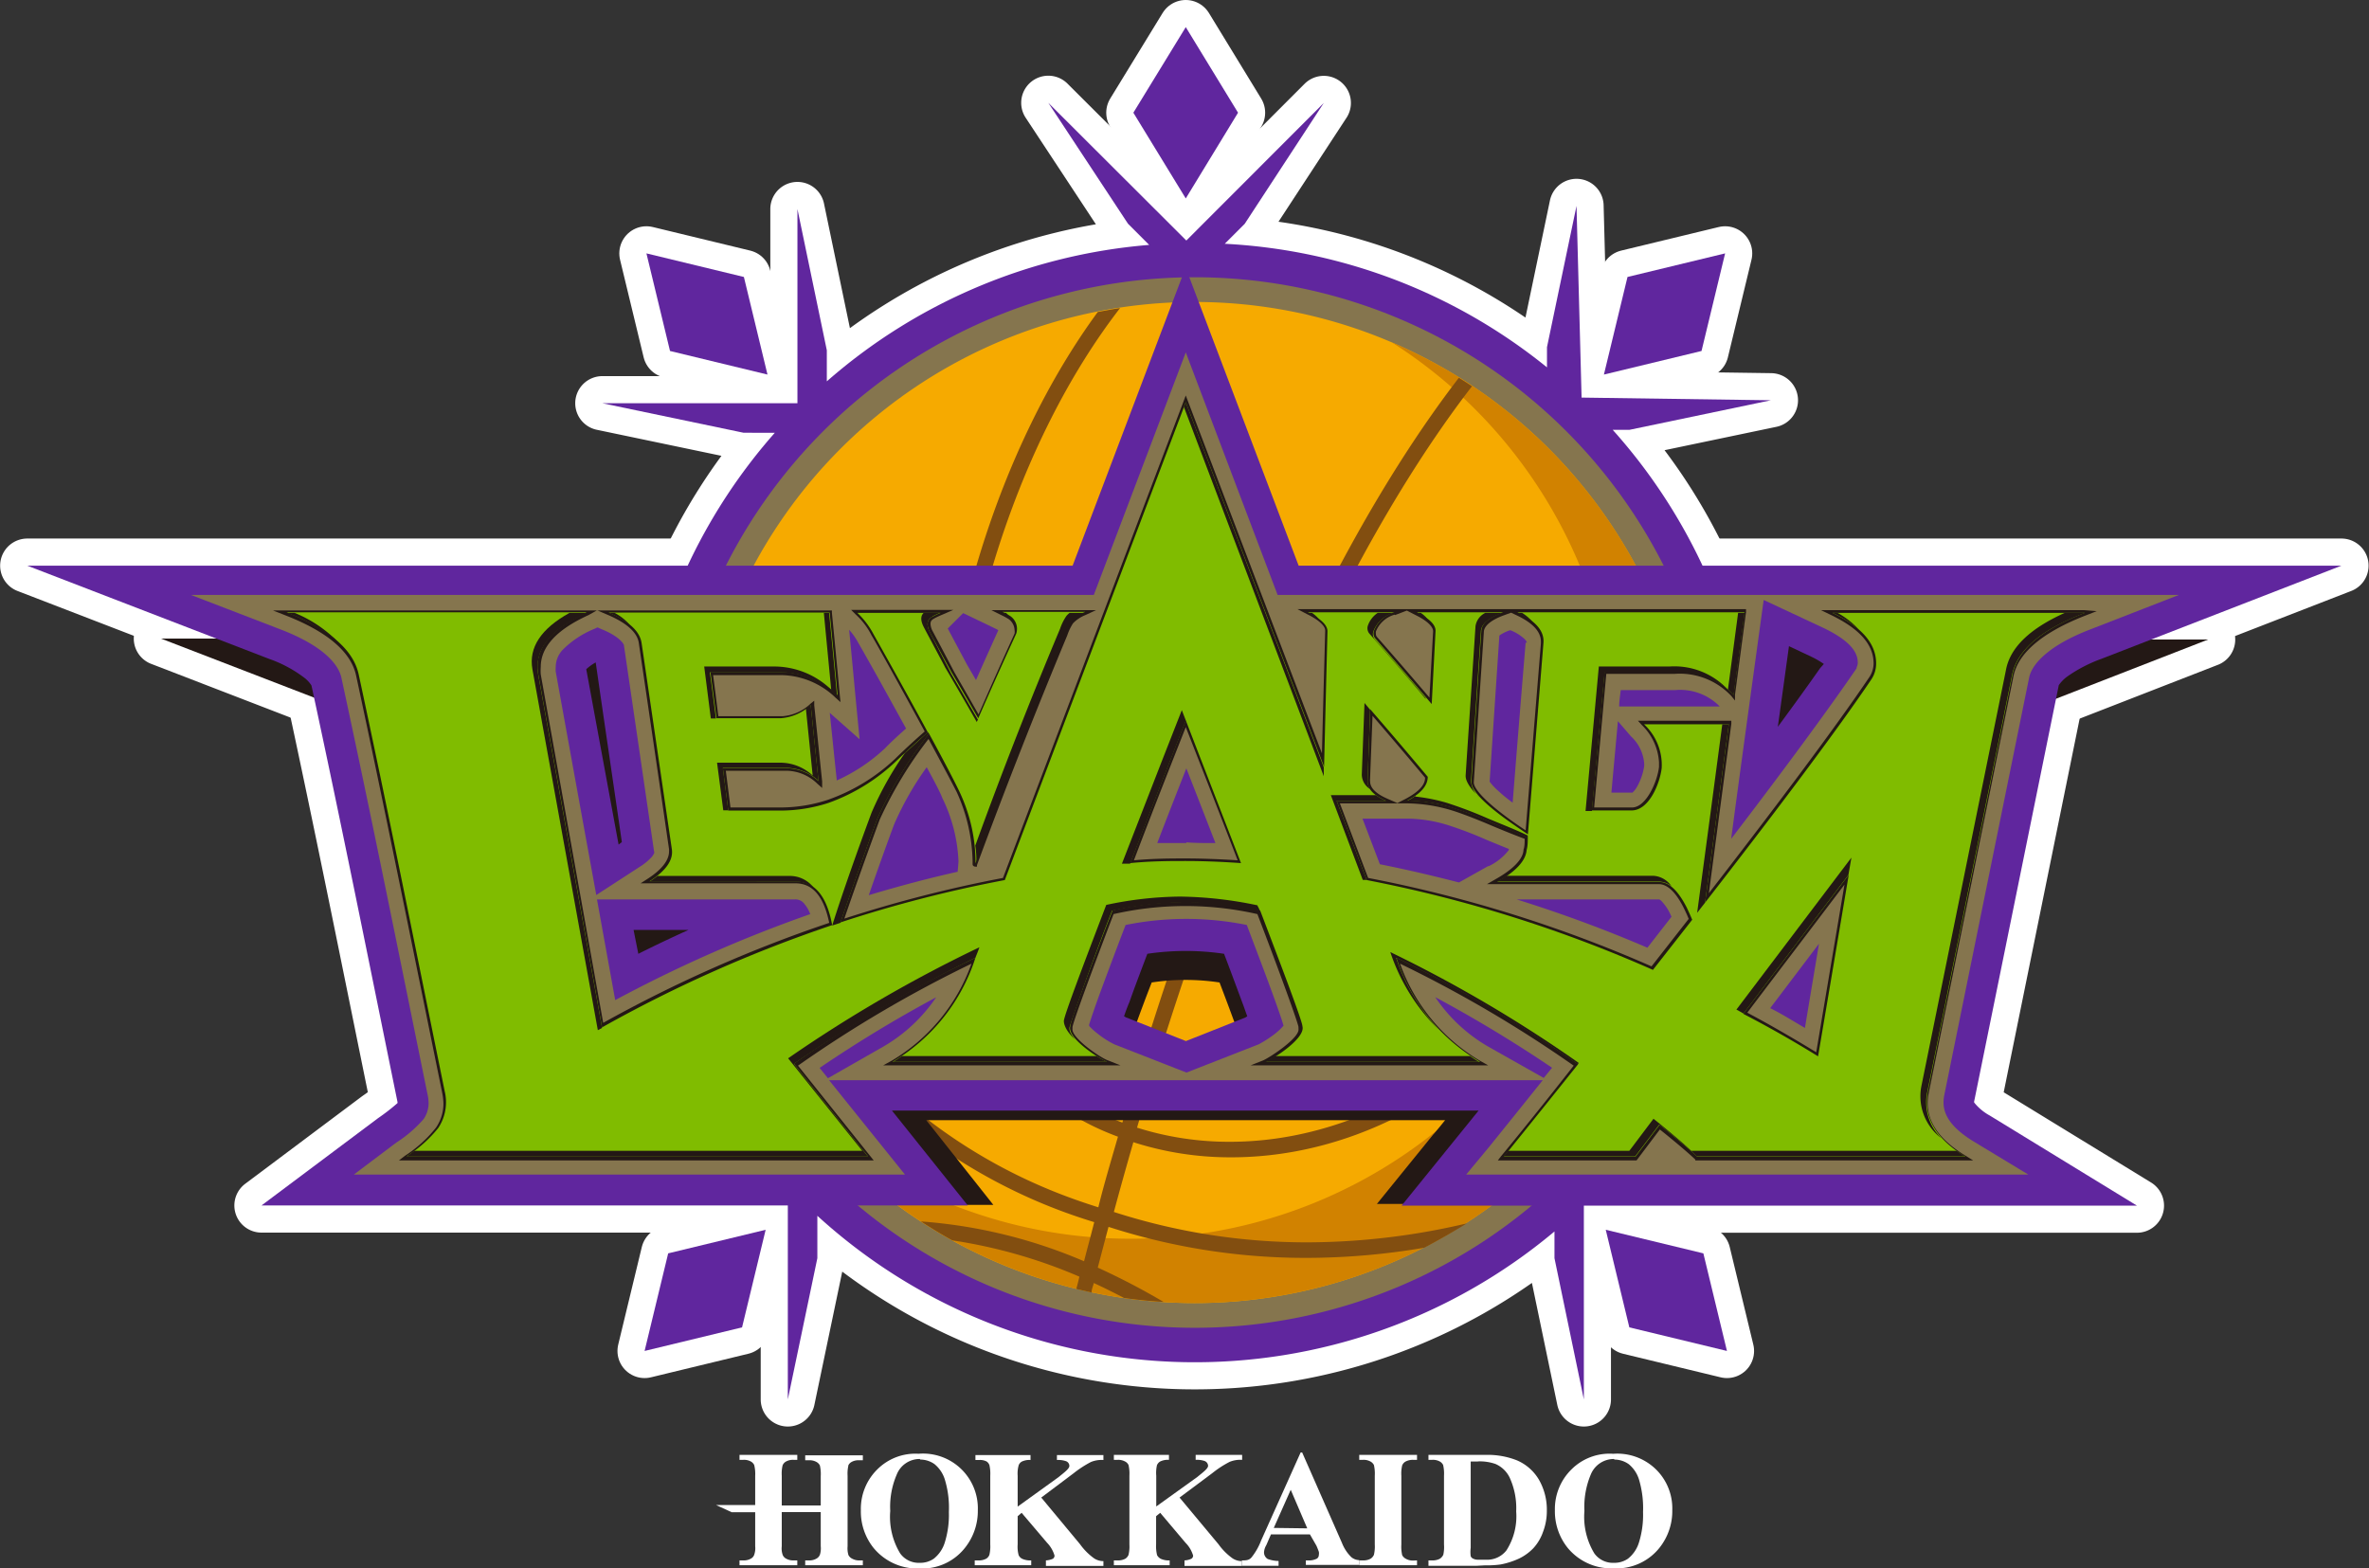<svg id="レイヤー_1" data-name="レイヤー 1" xmlns="http://www.w3.org/2000/svg" viewBox="0 0 167.7 111.04"><rect x="0" y="0" width="167.7" height="111.04" fill="#333333" stroke="none"/><defs><style>.cls-1{fill:#fff;}.cls-2{fill:none;stroke:#fff;stroke-linejoin:round;stroke-width:3.84px;}.cls-3{fill:#60269e;}.cls-4,.cls-9{fill:#85754e;}.cls-4,.cls-5,.cls-6{fill-rule:evenodd;}.cls-5{fill:#f6aa00;}.cls-6{fill:#d18200;}.cls-7{fill:#824e10;}.cls-8{fill:#231815;}.cls-10{fill:#80bc00;}</style></defs><title>logo_away</title><path class="cls-1" d="M125.35,85.48v-.14c0-.68,0-1.35,0-2l-.24-2.71a39.43,39.43,0,0,0-9.8-21.68h1.2l10-2.09-13.4-.19-.36-13.57-2.09,10v1.43a39.43,39.43,0,0,0-22.81-8.75l1.41-1.41,5.6-8.56-9.73,9.74L75.36,35.8,81,44.36l1.5,1.5a39.46,39.46,0,0,0-22.82,9.66v-2.2l-2.08-10V57.07H43.79l10,2.09H56a39.51,39.51,0,0,0-9.73,22.6l-.14,2.8c0,.09,0,.18,0,.27l.06,2.89a39.46,39.46,0,0,0,8.65,22.42l2.67,3h0l-.59.14V127.6l2.09-10v-3a39.62,39.62,0,0,0,52.18,1.11v1.89l2.08,10V113.83c.62-.6,1.22-1.2,1.79-1.83l1.74-2.07a39.39,39.39,0,0,0,8.44-21.62Z" transform="translate(-1.15 -28.52)"/><path class="cls-2" d="M125.35,85.48v-.14c0-.68,0-1.35,0-2l-.24-2.71a39.43,39.43,0,0,0-9.8-21.68h1.2l10-2.09-13.4-.19-.36-13.57-2.09,10v1.43a39.43,39.43,0,0,0-22.81-8.75l1.41-1.41,5.6-8.56-9.73,9.74L75.36,35.8,81,44.36l1.5,1.5a39.46,39.46,0,0,0-22.82,9.66v-2.2l-2.08-10V57.07H43.79l10,2.09H56a39.51,39.51,0,0,0-9.73,22.6l-.14,2.8c0,.09,0,.18,0,.27l.06,2.89a39.46,39.46,0,0,0,8.65,22.42l2.67,3h0l-.59.14V127.6l2.09-10v-3a39.62,39.62,0,0,0,52.18,1.11v1.89l2.08,10V113.83c.62-.6,1.22-1.2,1.79-1.83l1.74-2.07a39.39,39.39,0,0,0,8.44-21.62Z" transform="translate(-1.15 -28.52)"/><polygon class="cls-1" points="122.12 17.94 115.21 19.61 113.54 26.52 120.45 24.85 122.12 17.94"/><polygon class="cls-2" points="122.12 17.94 115.21 19.61 113.54 26.52 120.45 24.85 122.12 17.94"/><polygon class="cls-1" points="54.33 26.52 52.66 19.61 45.76 17.94 47.43 24.85 54.33 26.52"/><polygon class="cls-2" points="54.33 26.52 52.66 19.61 45.76 17.94 47.43 24.85 54.33 26.52"/><polygon class="cls-1" points="113.67 87.07 115.34 93.98 122.25 95.65 120.58 88.74 113.67 87.07"/><polygon class="cls-2" points="113.67 87.07 115.34 93.98 122.25 95.65 120.58 88.74 113.67 87.07"/><polygon class="cls-1" points="87.64 7.98 83.94 1.92 80.23 7.98 83.94 14.05 87.64 7.98"/><polygon class="cls-2" points="87.64 7.98 83.94 1.92 80.23 7.98 83.94 14.05 87.64 7.98"/><polygon class="cls-1" points="45.63 95.65 52.53 93.98 54.2 87.07 47.3 88.74 45.63 95.65"/><polygon class="cls-2" points="45.63 95.65 52.53 93.98 54.2 87.07 47.3 88.74 45.63 95.65"/><path class="cls-1" d="M134.48,107.47s0-.07,0-.08v0q2.67-13,5.33-26.1v0a1.87,1.87,0,0,1,.53-.54,8.79,8.79,0,0,1,2.12-1.11l15-5.84H92.15L85.08,55.06,78,73.73H12.54l15.14,5.84a7.86,7.86,0,0,1,2.26,1.22,1.84,1.84,0,0,1,.36.38l0,.07v0C32.21,90,34,98.63,35.72,107.35a.2.2,0,0,1,0,.07h0a14.64,14.64,0,0,1-1.22.95l-7.3,5.46H71.47l-4.75-6h36.73c-.53.66-.82,1-.83,1l-4,4.93h46l-9.25-5.61a3.23,3.23,0,0,1-.94-.76M88.94,102l-.13.08-3.72,1.48-3.75-1.48-.12-.08.33-.92c.32-.87.7-1.91,1.13-3a16.09,16.09,0,0,1,4.8,0c.47,1.23.89,2.36,1.22,3.27.09.24.17.47.24.68Zm33.2-18.15c.25-1.82.5-3.64.7-5l1.42.68a5.92,5.92,0,0,1,.77.43l-.21.29c-.76,1.09-1.65,2.34-2.65,3.69Z" transform="translate(-1.15 -28.52)"/><path class="cls-2" d="M134.48,107.47s0-.07,0-.08v0q2.67-13,5.33-26.1v0a1.87,1.87,0,0,1,.53-.54,8.79,8.79,0,0,1,2.12-1.11l15-5.84H92.15L85.08,55.06,78,73.73H12.54l15.14,5.84a7.86,7.86,0,0,1,2.26,1.22,1.84,1.84,0,0,1,.36.38l0,.07v0C32.21,90,34,98.63,35.72,107.35a.2.2,0,0,1,0,.07h0a14.64,14.64,0,0,1-1.22.95l-7.3,5.46H71.47l-4.75-6h36.73c-.53.66-.82,1-.83,1l-4,4.93h46l-9.25-5.61A3.23,3.23,0,0,1,134.48,107.47ZM88.94,102l-.13.08-3.72,1.48-3.75-1.48-.12-.08.33-.92c.32-.87.7-1.91,1.13-3a16.09,16.09,0,0,1,4.8,0c.47,1.23.89,2.36,1.22,3.27.09.24.17.47.24.68Zm33.2-18.15c.25-1.82.5-3.64.7-5l1.42.68a5.92,5.92,0,0,1,.77.43l-.21.29c-.76,1.09-1.65,2.34-2.65,3.69Z" transform="translate(-1.15 -28.52)"/><path class="cls-1" d="M140.94,106.63s-.05-.07-.05-.08v0l6-29.52v0a2.59,2.59,0,0,1,.6-.61,10.25,10.25,0,0,1,2.41-1.25l17-6.6H93.08l-8-21.11-8,21.11h-74l17.12,6.6a9,9,0,0,1,2.55,1.38,2.18,2.18,0,0,1,.4.43.59.59,0,0,1,.05.08v0c2.12,9.81,4.08,19.63,6.09,29.49v.07h0a14.39,14.39,0,0,1-1.38,1.07l-8.25,6.18h50l-5.37-6.72h41.53l-5.45,6.73h52.05L142,107.5a3.66,3.66,0,0,1-1.06-.87m-96-18.31L42.65,75.9a3.54,3.54,0,0,1,.67-.48c.61,4.25,1.24,8.49,1.85,12.72Zm1.4,7.75L46,94.36h3.89c-1.19.54-2.38,1.1-3.59,1.71m43.15,4.4-.14.09-4.21,1.67-4.25-1.68-.13-.08c.11-.32.24-.68.38-1,.35-1,.79-2.15,1.27-3.42a18.65,18.65,0,0,1,2.72-.2,18.42,18.42,0,0,1,2.71.2c.53,1.39,1,2.67,1.38,3.69.1.28.19.54.28.78h0M130,75.82c-.86,1.23-1.88,2.64-3,4.16l0,0c.29-2.06.57-4.12.79-5.71l1.61.76a6.19,6.19,0,0,1,.86.5Z" transform="translate(-1.15 -28.52)"/><path class="cls-2" d="M140.94,106.63s-.05-.07-.05-.08v0l6-29.52v0a2.59,2.59,0,0,1,.6-.61,10.25,10.25,0,0,1,2.41-1.25l17-6.6H93.08l-8-21.11-8,21.11h-74l17.12,6.6a9,9,0,0,1,2.55,1.38,2.18,2.18,0,0,1,.4.43.59.59,0,0,1,.05.08v0c2.12,9.81,4.08,19.63,6.09,29.49v.07h0a14.39,14.39,0,0,1-1.38,1.07l-8.25,6.18h50l-5.37-6.72h41.53l-5.45,6.73h52.05L142,107.5A3.66,3.66,0,0,1,140.94,106.63Zm-96-18.31L42.65,75.9a3.54,3.54,0,0,1,.67-.48c.61,4.25,1.24,8.49,1.85,12.72Zm1.4,7.75L46,94.36h3.89C48.7,94.9,47.51,95.46,46.3,96.07Zm43.15,4.4-.14.09-4.21,1.67-4.25-1.68-.13-.08c.11-.32.24-.68.38-1,.35-1,.79-2.15,1.27-3.42a18.65,18.65,0,0,1,2.72-.2,18.42,18.42,0,0,1,2.71.2c.53,1.39,1,2.67,1.38,3.69.1.28.19.54.28.78ZM130,75.82c-.86,1.23-1.88,2.64-3,4.16l0,0c.29-2.06.57-4.12.79-5.71l1.61.76a6.19,6.19,0,0,1,.86.5Z" transform="translate(-1.15 -28.52)"/><path class="cls-3" d="M125.35,85.48v-.14c0-.68,0-1.35,0-2l-.24-2.71a39.43,39.43,0,0,0-9.8-21.68h1.2l10-2.09-13.4-.19-.36-13.57-2.09,10v1.43a39.43,39.43,0,0,0-22.81-8.75l1.41-1.41,5.6-8.56-9.73,9.74L75.36,35.8,81,44.36l1.5,1.5a39.46,39.46,0,0,0-22.82,9.66v-2.2l-2.08-10V57.07H43.79l10,2.09H56a39.51,39.51,0,0,0-9.73,22.6l-.14,2.8c0,.09,0,.18,0,.27l.06,2.89a39.46,39.46,0,0,0,8.65,22.42l2.67,3h0l-.59.14V127.6l2.09-10v-3a39.62,39.62,0,0,0,52.18,1.11v1.89l2.08,10V113.83c.62-.6,1.22-1.2,1.79-1.83l1.74-2.07a39.39,39.39,0,0,0,8.44-21.62Z" transform="translate(-1.15 -28.52)"/><polygon class="cls-3" points="122.12 17.94 115.21 19.61 113.54 26.52 120.45 24.85 122.12 17.94"/><polygon class="cls-3" points="54.33 26.52 52.66 19.61 45.76 17.94 47.43 24.85 54.33 26.52"/><polygon class="cls-3" points="113.67 87.07 115.34 93.98 122.25 95.65 120.58 88.74 113.67 87.07"/><polygon class="cls-3" points="87.64 7.98 83.94 1.92 80.23 7.98 83.94 14.05 87.64 7.98"/><polygon class="cls-3" points="45.63 95.65 52.53 93.98 54.2 87.07 47.3 88.74 45.63 95.65"/><path class="cls-4" d="M122.92,85.34A37.19,37.19,0,1,1,85.73,48.15a37.2,37.2,0,0,1,37.19,37.19" transform="translate(-1.15 -28.52)"/><path class="cls-5" d="M121.16,85.34A35.44,35.44,0,1,1,85.72,49.9a35.43,35.43,0,0,1,35.44,35.44" transform="translate(-1.15 -28.52)"/><path class="cls-6" d="M99.66,52.75a34.42,34.42,0,1,1-42.17,54,35.44,35.44,0,1,0,42.17-54" transform="translate(-1.15 -28.52)"/><path class="cls-7" d="M79.67,115.4a45.29,45.29,0,0,0,14,2.18,49.89,49.89,0,0,0,8.31-.72c1-.53,2-1.1,3-1.72a49.5,49.5,0,0,1-11.28,1.34A44.41,44.41,0,0,1,80,114.33q.63-2.34,1.38-4.94a22.4,22.4,0,0,0,6.93,1.07h0c5.71,0,12-2,17.86-6.91,6.33-5.25,11.47-13.22,15-19.82,0-.71-.08-1.4-.15-2.09-.3.59-.62,1.19-1,1.81-3.49,6.48-8.53,14.23-14.61,19.25-5.68,4.7-11.71,6.65-17.15,6.66a21.6,21.6,0,0,1-6.62-1c4.7-16,12.62-38.1,23.71-52.49q-.46-.31-.93-.6C93.22,69.84,85.3,91.91,80.6,108a17.55,17.55,0,0,1-7.19-5C70.25,99.1,68.74,93,68.74,86c0-11.87,4.34-26.15,11.7-35.67-.53.08-1,.17-1.58.28C71.74,60.32,67.65,74.23,67.64,86c0,7.15,1.51,13.51,4.92,17.64A18.59,18.59,0,0,0,80.29,109c-.5,1.74-1,3.4-1.39,5-4.83-1.54-22.7-7.56-28.22-34-.16,1.13-.28,2.28-.34,3.44,6.36,24.3,23.66,30.19,28.27,31.61-.25,1-.5,1.89-.72,2.77A35.8,35.8,0,0,0,66.34,115c.72.47,1.46.92,2.22,1.34a36.26,36.26,0,0,1,9,2.57c-.07.3-.14.59-.22.87l1.08.25c0-.22.11-.45.16-.67.74.34,1.45.7,2.15,1.06.92.13,1.84.22,2.79.28a49.58,49.58,0,0,0-4.66-2.43c.24-.91.49-1.87.76-2.88" transform="translate(-1.15 -28.52)"/><path class="cls-1" d="M66.16,131.45a3.88,3.88,0,0,1,4.21,4,4.18,4.18,0,0,1-.88,2.62,3.85,3.85,0,0,1-3.26,1.5A4,4,0,0,1,63,138.13a4.12,4.12,0,0,1-.91-2.68,3.92,3.92,0,0,1,1.18-2.91,3.81,3.81,0,0,1,2.92-1.09m.07.37a1.74,1.74,0,0,0-1.63,1.1,5.75,5.75,0,0,0-.46,2.58,5,5,0,0,0,.7,3,1.61,1.61,0,0,0,1.38.67,1.68,1.68,0,0,0,1-.29,2.34,2.34,0,0,0,.79-1.18,6.55,6.55,0,0,0,.28-2.12,6.85,6.85,0,0,0-.29-2.32,2.28,2.28,0,0,0-.73-1.08,1.75,1.75,0,0,0-1-.32" transform="translate(-1.15 -28.52)"/><path class="cls-1" d="M74.86,134.55l2.75,3.31a4.31,4.31,0,0,0,1,1,1.2,1.2,0,0,0,.65.19v.34H75.19V139a1.42,1.42,0,0,0,.5-.12.28.28,0,0,0,.11-.22,2.18,2.18,0,0,0-.53-.91l-1.8-2.12-.28.24v2a2.28,2.28,0,0,0,.07.76.54.54,0,0,0,.26.26,1.39,1.39,0,0,0,.63.11v.34h-4V139h.26a1.09,1.09,0,0,0,.55-.12.54.54,0,0,0,.23-.28,2.58,2.58,0,0,0,.06-.73V133a2.71,2.71,0,0,0-.06-.75A.54.54,0,0,0,71,132a1,1,0,0,0-.52-.11H70.2v-.35h3.9v.35a1.25,1.25,0,0,0-.61.11.48.48,0,0,0-.23.27,2.17,2.17,0,0,0-.07.74v2.18l2.9-2.09c.4-.33.76-.59.76-.79a.36.36,0,0,0-.25-.34,1.71,1.71,0,0,0-.63-.08v-.35h3.29v.35a2,2,0,0,0-.88.14,7.66,7.66,0,0,0-1.23.8Z" transform="translate(-1.15 -28.52)"/><path class="cls-1" d="M84.65,134.55l2.76,3.31a4.31,4.31,0,0,0,1,1,1.2,1.2,0,0,0,.65.19v.34H85V139a1.29,1.29,0,0,0,.49-.12.26.26,0,0,0,.12-.22,2.13,2.13,0,0,0-.54-.91l-1.79-2.12-.29.24v2a2.6,2.6,0,0,0,.07.76.62.62,0,0,0,.27.26,1.37,1.37,0,0,0,.62.11v.34H80V139h.26a1.09,1.09,0,0,0,.55-.12.59.59,0,0,0,.23-.28,2.58,2.58,0,0,0,.06-.73V133a2.71,2.71,0,0,0-.06-.75.54.54,0,0,0-.26-.26,1,1,0,0,0-.52-.11H80v-.35h3.9v.35a1.25,1.25,0,0,0-.61.11.54.54,0,0,0-.24.27A2.48,2.48,0,0,0,83,133v2.18l2.91-2.09c.4-.33.76-.59.76-.79a.38.38,0,0,0-.25-.34,1.71,1.71,0,0,0-.63-.08v-.35h3.29v.35a2,2,0,0,0-.88.14,7.23,7.23,0,0,0-1.23.8Z" transform="translate(-1.15 -28.52)"/><path class="cls-1" d="M93.88,137.16H91.12l-.33.76a1.14,1.14,0,0,0-.16.49.55.55,0,0,0,.26.49,2.35,2.35,0,0,0,.77.14v.34h-2.6V139c.28,0,.51,0,.69-.22a4.43,4.43,0,0,0,.67-1.18l2.8-6.24h.11l2.82,6.41a2.88,2.88,0,0,0,.66,1,.92.92,0,0,0,.56.21v.34H93.59V139h.15a1.23,1.23,0,0,0,.64-.13.32.32,0,0,0,.13-.26.57.57,0,0,0,0-.22s-.06-.18-.17-.43Zm-.19-.43L92.52,134l-1.2,2.7Z" transform="translate(-1.15 -28.52)"/><path class="cls-1" d="M101.46,139v.34H97.37V139h.26a1.05,1.05,0,0,0,.54-.12.61.61,0,0,0,.24-.28,2.58,2.58,0,0,0,.06-.73V133a2.71,2.71,0,0,0-.06-.75.59.59,0,0,0-.26-.26,1,1,0,0,0-.52-.11h-.26v-.35h4.09v.35h-.26a1.09,1.09,0,0,0-.55.12.54.54,0,0,0-.24.27,2.54,2.54,0,0,0-.06.73v4.88a2.71,2.71,0,0,0,.06.75.62.62,0,0,0,.27.26,1,1,0,0,0,.52.12Z" transform="translate(-1.15 -28.52)"/><path class="cls-1" d="M105.68,139.38h-3.41V139h.26a1.1,1.1,0,0,0,.53-.11.66.66,0,0,0,.26-.29,2.55,2.55,0,0,0,.05-.73V133a2.71,2.71,0,0,0-.06-.75.56.56,0,0,0-.25-.26,1,1,0,0,0-.53-.11h-.26v-.35h4a5.63,5.63,0,0,1,2.25.38,3.32,3.32,0,0,1,1.59,1.41,4.26,4.26,0,0,1,.54,2.15,4.13,4.13,0,0,1-.27,1.51,3.31,3.31,0,0,1-.68,1.15,3.53,3.53,0,0,1-1,.73,5.56,5.56,0,0,1-1.34.43,7.41,7.41,0,0,1-1.11.06Zm.15-7.38h-.57v6.11a2.25,2.25,0,0,0,0,.59.33.33,0,0,0,.16.17.77.77,0,0,0,.31.08h.59a1.73,1.73,0,0,0,1.47-.66,4.48,4.48,0,0,0,.69-2.76,5.17,5.17,0,0,0-.47-2.41,2,2,0,0,0-1-.95,3.42,3.42,0,0,0-1.26-.18" transform="translate(-1.15 -28.52)"/><path class="cls-1" d="M115.36,131.45a3.92,3.92,0,0,1,3,1.09,3.87,3.87,0,0,1,1.17,2.9,4.17,4.17,0,0,1-.87,2.62,3.87,3.87,0,0,1-3.26,1.5,4,4,0,0,1-3.26-1.43,4.13,4.13,0,0,1-.92-2.68,3.93,3.93,0,0,1,1.19-2.91,3.81,3.81,0,0,1,2.92-1.09m.07.37a1.76,1.76,0,0,0-1.64,1.1,5.91,5.91,0,0,0-.45,2.58,5,5,0,0,0,.7,3,1.61,1.61,0,0,0,1.38.67,1.68,1.68,0,0,0,1-.29,2.34,2.34,0,0,0,.79-1.18,6.55,6.55,0,0,0,.28-2.12,7.11,7.11,0,0,0-.29-2.32,2.28,2.28,0,0,0-.73-1.08,1.77,1.77,0,0,0-1-.32" transform="translate(-1.15 -28.52)"/><path class="cls-1" d="M61.19,132.3a.54.54,0,0,1,.24-.27,1,1,0,0,1,.55-.12h.25v-.35H58.15v.35h.25a1,1,0,0,1,.53.11.59.59,0,0,1,.26.26,2.71,2.71,0,0,1,.06.75v2.08H56.49V133a2.54,2.54,0,0,1,.06-.73.54.54,0,0,1,.24-.27,1,1,0,0,1,.55-.12h.25v-.35H53.5v.35h.26a1,1,0,0,1,.53.11.56.56,0,0,1,.25.26,2.57,2.57,0,0,1,.07.75v2.08H51.84l1.11.51h1.66V138a1.4,1.4,0,0,1-.07.6.48.48,0,0,1-.23.27,1,1,0,0,1-.55.13H53.5v.34h4.09V139h-.25a1,1,0,0,1-.53-.12.52.52,0,0,1-.25-.26,1.38,1.38,0,0,1-.07-.62v-2.42h2.76V138a1.49,1.49,0,0,1-.06.6.54.54,0,0,1-.24.27,1,1,0,0,1-.55.13h-.25v.34h4.08V139H62a1,1,0,0,1-.52-.12.57.57,0,0,1-.27-.26,1.66,1.66,0,0,1-.06-.62v-5a2.54,2.54,0,0,1,.06-.73" transform="translate(-1.15 -28.52)"/><path class="cls-8" d="M134.48,107.47s0-.07,0-.08v0q2.67-13,5.33-26.1v0a1.87,1.87,0,0,1,.53-.54,8.79,8.79,0,0,1,2.12-1.11l15-5.84H92.15L85.08,55.06,78,73.73H12.54l15.14,5.84a7.86,7.86,0,0,1,2.26,1.22,1.84,1.84,0,0,1,.36.38l0,.07v0C32.21,90,34,98.63,35.72,107.35a.2.2,0,0,1,0,.07h0a14.64,14.64,0,0,1-1.22.95l-7.3,5.46H71.47l-4.75-6h36.73c-.53.66-.82,1-.83,1l-4,4.93h46l-9.25-5.61a3.23,3.23,0,0,1-.94-.76M88.94,102l-.13.08-3.72,1.48-3.75-1.48-.12-.08.33-.92c.32-.87.7-1.91,1.13-3a16.09,16.09,0,0,1,4.8,0c.47,1.23.89,2.36,1.22,3.27.09.24.17.47.24.68Zm33.2-18.15c.25-1.82.5-3.64.7-5l1.42.68a5.92,5.92,0,0,1,.77.43l-.21.29c-.76,1.09-1.65,2.34-2.65,3.69Z" transform="translate(-1.15 -28.52)"/><path class="cls-3" d="M140.94,106.63s-.05-.07-.05-.08v0l6-29.52v0a2.59,2.59,0,0,1,.6-.61,10.25,10.25,0,0,1,2.41-1.25l17-6.6H93.08l-8-21.11-8,21.11h-74l17.12,6.6a9,9,0,0,1,2.55,1.38,2.18,2.18,0,0,1,.4.43.59.59,0,0,1,.05.08v0c2.12,9.81,4.08,19.63,6.09,29.49v.07h0a14.39,14.39,0,0,1-1.38,1.07l-8.25,6.18h50l-5.37-6.72h41.53l-5.45,6.73h52.05L142,107.5a3.66,3.66,0,0,1-1.06-.87m-96-18.31L42.65,75.9a3.54,3.54,0,0,1,.67-.48c.61,4.25,1.24,8.49,1.85,12.72Zm1.4,7.75L46,94.36h3.89c-1.19.54-2.38,1.1-3.59,1.71m43.15,4.4-.14.09-4.21,1.67-4.25-1.68-.13-.08c.11-.32.24-.68.38-1,.35-1,.79-2.15,1.27-3.42a18.65,18.65,0,0,1,2.72-.2,18.42,18.42,0,0,1,2.71.2c.53,1.39,1,2.67,1.38,3.69.1.28.19.54.28.78h0M130,75.82c-.86,1.23-1.88,2.64-3,4.16l0,0c.29-2.06.57-4.12.79-5.71l1.61.76a6.19,6.19,0,0,1,.86.5Z" transform="translate(-1.15 -28.52)"/><path class="cls-9" d="M91.59,70.64l-6.5-17.17L78.58,70.64H14.66L21,73.08c2.9,1.11,4.13,2.41,4.33,3.48,2.13,9.84,4.09,19.66,6.1,29.52a2.81,2.81,0,0,1,.06.56,2,2,0,0,1-.35,1.11,9,9,0,0,1-1.94,1.67l-3,2.26H65.21L59.84,105h50.52c-2.28,2.85-3.75,4.66-3.76,4.68l-1.66,2h39.79l-3.85-2.33c-1.64-1-2.15-1.91-2.15-2.79a2.8,2.8,0,0,1,.05-.48q3-14.76,6-29.53c.17-1,1.4-2.34,4.35-3.47l6.27-2.44ZM129.92,95.3c-.33,2-.67,4-1,6-.83-.48-1.64-1-2.46-1.4l3.46-4.57M116.6,80.65a2.92,2.92,0,0,1,.94,1.91,1.62,1.62,0,0,1,0,.21h0a4.28,4.28,0,0,1-.48,1.41,1.7,1.7,0,0,1-.35.46l-.07,0h-1.42c.15-1.69.31-3.37.46-5.06Zm6.29-2.11h-7.12c0-.38.07-.77.11-1.16h3.86a3.92,3.92,0,0,1,3.15,1.16m-3.41,14.88-1.71,2.2a95.8,95.8,0,0,0-9.26-3.42h10.1a.79.79,0,0,1,.15.11,3.46,3.46,0,0,1,.66,1l.06.12m-13-3.58L104.43,91q-2.94-.76-5.6-1.29L97.6,86.48h3.17a10,10,0,0,1,2.85.45,27.5,27.5,0,0,1,2.8,1.07l1.54.63,0,.07a3.93,3.93,0,0,1-1.41,1.14M109.15,74q-.47,5.67-.92,11.35a11.29,11.29,0,0,1-1.06-.87,3.83,3.83,0,0,1-.57-.62l0,0,.69-10.34.08-.06a3.06,3.06,0,0,1,.65-.31l.07,0a3.19,3.19,0,0,1,1,.63c.16.2.13.18.14.27v0M47.47,88.9a1.3,1.3,0,0,1-.18.29,3.92,3.92,0,0,1-.85.7l-3.08,2Q41.92,84,40.49,76.08a2,2,0,0,1,0-.34A1.78,1.78,0,0,1,41,74.51a6.79,6.79,0,0,1,2.21-1.46l.24-.11.29.13c1.31.53,1.61,1.1,1.58,1.16.72,4.9,1.43,9.76,2.14,14.63h0v0Zm11.07,4.33a96.76,96.76,0,0,0-13.84,6.1L43.41,92.2h14a.79.79,0,0,1,.7.34,2.29,2.29,0,0,1,.39.69m1.31-14.31L62,80.86l-.31-3.22c-.14-1.51-.28-3-.43-4.53a4.59,4.59,0,0,1,.64.91l.39.68c.24.43.6,1.06,1,1.78.59,1.06,1.3,2.35,2,3.62-.45.4-1,.89-1.49,1.4a12.45,12.45,0,0,1-3.42,2.28v-.06c-.17-1.6-.33-3.2-.5-4.8M68.9,90.25c-2,.45-4.08,1-6.25,1.65.58-1.67,1.17-3.33,1.79-5a21.69,21.69,0,0,1,2.31-4.06c.55,1,1,1.87,1.11,2.19A11.21,11.21,0,0,1,69,89.49c0,.13-.06.76-.06.76m.39-18.32L71.56,73l.18.09.08.05c-.53,1.18-1.06,2.35-1.58,3.53l-.64-1.1-1.36-2.55Zm15.8,16.28h-.18c-.57,0-1.2,0-1.88,0,.77-2,1.49-3.84,2.06-5.29.57,1.45,1.29,3.31,2.06,5.29-.76,0-1.45,0-2.06-.05m-6.88,13h0v-.1c.13-.42.44-1.34.85-2.45.47-1.27,1.07-2.88,1.73-4.6a21.62,21.62,0,0,1,8.58,0c.7,1.85,1.35,3.56,1.83,4.88.27.74.48,1.35.63,1.79.06.19.11.35.14.46a4.5,4.5,0,0,1-.76.69,8,8,0,0,1-1,.63l-5.11,2-5.11-2a6.54,6.54,0,0,1-1.21-.78,4.46,4.46,0,0,1-.57-.52M126,71l4.28,2c1.91.93,2.38,1.74,2.38,2.43v.06a.83.83,0,0,1-.08.28s0,.07,0,.06l-.1.15h0c-2.06,3-5.3,7.38-8.78,11.93C124,85.53,126,71,126,71M59.76,104.86l-.59-.73a92.78,92.78,0,0,1,8.25-5,11.42,11.42,0,0,1-3.72,3.48Zm46.72-2.25a11.38,11.38,0,0,1-3.73-3.49,94.18,94.18,0,0,1,8.27,5l-.59.72Z" transform="translate(-1.15 -28.52)"/><path class="cls-8" d="M148.69,71.72H130.06l.72.35c2.06,1,3,2.12,3,3.42a1.77,1.77,0,0,1-.32,1c-2.56,3.79-6.92,9.56-11.34,15.27l1.59-12,0-.21h-6.61l.27.3a4,4,0,0,1,1.22,2.64c0,.11,0,.21,0,.32-.1,1-.91,2.93-1.95,2.88H114c.29-3.15.57-6.31.86-9.46h4.85a5,5,0,0,1,4,1.57l.26.32,0-.41.78-5.85,0-.21H93l.67.35c.92.45,1.31.89,1.29,1.17a.45.45,0,0,0,0,.06c-.08,2.85-.16,5.74-.23,8.63L85.09,56.52,72.15,90.68a91.75,91.75,0,0,0-11.23,2.88q1.21-3.51,2.5-7a28.89,28.89,0,0,1,3.46-5.72c.93,1.73,1.73,3.23,2,3.77A12.38,12.38,0,0,1,70,89.48c0,.14,0,.19,0,.22s0,.15.18.18h.13l0-.11q3-8.13,6.39-16.26a3.8,3.8,0,0,1,.41-.86,2.51,2.51,0,0,1,.87-.58l.76-.35H71.33l.7.35a4.61,4.61,0,0,1,.53.29,1,1,0,0,1,.41.76.75.75,0,0,1,0,.26c-.87,1.9-1.71,3.81-2.55,5.72-.57-1-1.14-2-1.72-3h0c-.11-.22-1.43-2.71-1.51-2.86a1.22,1.22,0,0,1-.17-.54c0-.26.15-.32.28-.4s.53-.25.53-.25l.81-.35H61.4l.32.32a5.2,5.2,0,0,1,1.13,1.49l.06.1h0c.33.55,2.15,3.84,3.7,6.7-.53.46-1.33,1.18-2.1,1.94a13.43,13.43,0,0,1-4.76,2.9,10.77,10.77,0,0,1-3.24.54H52.86l-.33-2.6h4.3A3.18,3.18,0,0,1,59,84l.35.31,0-.46c-.19-1.8-.37-3.59-.56-5.39l0-.33-.26.21a3.24,3.24,0,0,1-2,.89H52c-.12-1-.24-1.94-.37-2.91h4.83a5.65,5.65,0,0,1,3.84,1.6l.35.31-.05-.47q-.27-2.92-.56-5.85l0-.17H20.47l.89.35c3,1.17,4.65,2.61,5,4.27,2.12,9.84,4.08,19.67,6.09,29.52a4,4,0,0,1,.09.78,3,3,0,0,1-.52,1.69,9.09,9.09,0,0,1-2.2,2l-.43.33H63l-5.36-6.71a87.81,87.81,0,0,1,12.28-7.22,13.07,13.07,0,0,1-5.65,6.87l-.6.33H80.47l-.88-.35c-.53-.17-2.59-1.6-2.52-2.22a.56.56,0,0,1,0-.07l0-.07v0c.07-.44,1.38-4,2.91-8a23,23,0,0,1,10.18,0c1.56,4.07,2.88,7.7,2.91,8a.13.13,0,0,0,0,.06v.08c.08.62-2,2-2.51,2.22l-.88.35h16.82l-.59-.33a13.07,13.07,0,0,1-5.65-6.87,88.93,88.93,0,0,1,12.29,7.22c-3,3.83-5.13,6.4-5.14,6.41l-.23.3H117l.06-.08,1.59-2.11c1.39,1.11,2.28,1.9,2.51,2.13l0,.06h19.67l-.55-.34c-1.8-1.1-2.67-2.33-2.67-3.7a3.42,3.42,0,0,1,.07-.71q3-14.76,6-29.52c.33-1.64,2-3.08,5-4.27l.9-.35ZM109,88.65c0,.65-.68,1.39-2,2.13l-.59.34h12.18c.55,0,1.17.51,1.76,1.7.12.25.24.5.34.76l-2.63,3.36A93.79,93.79,0,0,0,98,90.68L96,85.4h4.74a11.32,11.32,0,0,1,3.16.49c.68.21,1.66.58,2.92,1.12.91.38,1.66.68,2.26.9,0,.25,0,.5-.07.74M98.13,83.82q.09-2.32.18-4.62,1.89,2.19,3.72,4.38c0,.53-.46,1-1.34,1.48l-.62.32-.73-.32c-.86-.38-1.21-.8-1.2-1.23Zm26.71,16.4c2.16-2.86,4.56-6,6.88-9.07q-1,5.92-2,11.87c-1.64-1-3.26-1.94-4.88-2.8M88.76,89.43c-1.42-.09-2.66-.13-3.67-.13s-2.25,0-3.67.13C83,85.26,84.59,81.29,85.09,80c.5,1.28,2.06,5.25,3.67,9.42M108.12,71.9l.36.17c1.22.57,1.75,1.2,1.75,1.88v.12l-1.08,13.24c-2.45-1.62-3.71-2.87-3.67-3.42h0c.24-3.55.47-7.08.71-10.61,0-.41.45-.84,1.43-1.2Zm-8.22.17.84-.32.62.32c.88.43,1.25.86,1.24,1.15a0,0,0,0,0,0,0c-.09,1.56-.17,3.12-.26,4.69-1.22-1.43-2.46-2.87-3.72-4.3h0a.31.31,0,0,1-.07-.21.55.55,0,0,1,0-.17,2,2,0,0,1,1.33-1.19m-56.46-.31.72.31c1.43.6,2.13,1.3,2.23,2q1.08,7.31,2.14,14.6a1,1,0,0,1,0,.17c0,.59-.47,1.25-1.5,1.92l-.51.33H57.45c1.2,0,2,.87,2.4,2.8a95.56,95.56,0,0,0-16,7.08L39.43,76.27a3.27,3.27,0,0,1,0-.53c0-1.38,1.06-2.61,3.38-3.67Z" transform="translate(-1.15 -28.52)"/><path class="cls-10" d="M148.55,71.91H130.86c2.09,1,3.1,2.18,3.1,3.58a2,2,0,0,1-.35,1.15c-2.64,3.91-7.2,9.92-11.76,15.79l1.68-12.63h-6a3.94,3.94,0,0,1,1.25,3.1c-.12,1.06-.88,3-2.13,3h-2.82l.9-9.82h5a5.11,5.11,0,0,1,4.13,1.64c.26-2,.53-3.9.78-5.85H108.56c1.3.61,1.92,1.33,1.85,2.17q-.55,6.78-1.1,13.55c-2.68-1.76-4.06-3-4-3.78q.34-5.3.7-10.59c0-.54.55-1,1.55-1.35h-6.11c.91.46,1.35.9,1.32,1.35l-.27,5.15c-1.32-1.55-2.65-3.1-4-4.65a.54.54,0,0,1-.08-.56,2.19,2.19,0,0,1,1.44-1.29H93.73c.94.47,1.4.92,1.39,1.35l-.24,9.59L85.09,57,72.28,90.83a91.89,91.89,0,0,0-11.64,3q1.26-3.69,2.62-7.38a29.22,29.22,0,0,1,3.65-6c1,1.83,1.84,3.45,2.1,4a11.79,11.79,0,0,1,1.2,5.19q3-8.13,6.39-16.26a3.38,3.38,0,0,1,.45-.91,2.46,2.46,0,0,1,.93-.63H72.11a6,6,0,0,1,.56.3,1.1,1.1,0,0,1,.42,1.24q-1.38,3-2.69,6c-.63-1.1-1.26-2.19-1.91-3.29L67,73.34c-.44-.85,0-1.08.19-1.17a5.12,5.12,0,0,1,.55-.26H61.84A5.81,5.81,0,0,1,63,73.45s2.11,3.74,3.83,6.92c-.52.45-1.38,1.22-2.2,2a13.55,13.55,0,0,1-4.84,3,11.08,11.08,0,0,1-3.29.54H52.7c-.12-1-.25-2-.38-3h4.51a3.4,3.4,0,0,1,2.26.91c-.18-1.79-.37-3.58-.55-5.38a3.45,3.45,0,0,1-2.11.93H51.87c-.14-1.09-.29-2.18-.43-3.27h5a5.85,5.85,0,0,1,4,1.64q-.27-2.92-.56-5.85H44.23c1.45.61,2.22,1.33,2.34,2.17q1.07,7.29,2.14,14.59c.11.77-.42,1.52-1.58,2.27H57.45c1.35,0,2.22,1,2.61,3.1a95.56,95.56,0,0,0-16.29,7.24q-2.25-12.5-4.52-25c-.31-1.73.81-3.2,3.44-4.39H21.43c3,1.17,4.73,2.64,5.11,4.39,2.12,9.84,4.08,19.67,6.09,29.52a3.3,3.3,0,0,1-.46,2.61,9.32,9.32,0,0,1-2.24,2H62.59l-5.24-6.56A88,88,0,0,1,70.2,96.33a13.24,13.24,0,0,1-5.87,7.37H79.52c-.6-.24-2.83-1.68-2.61-2.51,0-.34,1.35-4,3-8.22a23.39,23.39,0,0,1,10.44,0c1.61,4.22,3,7.88,3,8.22.22.83-2,2.27-2.61,2.51h15.19A13.24,13.24,0,0,1,100,96.33a89,89,0,0,1,12.86,7.54c-3.11,3.9-5.26,6.55-5.26,6.55h9.32l1.71-2.26c1.47,1.18,2.42,2,2.66,2.26h19c-2.13-1.29-3-2.82-2.68-4.6q3-14.76,6-29.52c.35-1.73,2-3.2,5.13-4.39ZM85.09,89.48c-1.08,0-2.41,0-3.94.15,2-5.17,3.94-10.11,3.94-10.11S87,84.46,89,89.63c-1.54-.11-2.86-.15-3.94-.15M97.9,90.83l-2.13-5.61h3.5c-.9-.39-1.34-.87-1.31-1.43.06-1.68.12-3.36.19-5.05,1.38,1.59,2.74,3.19,4.07,4.78v0c0,.64-.52,1.21-1.45,1.68a11.26,11.26,0,0,1,3.21.5,29.58,29.58,0,0,1,2.94,1.12c1,.41,1.77.73,2.38,1,0,.29,0,.59-.08.88-.06.76-.76,1.52-2.09,2.27h11.5q1,0,1.92,1.8.21.44.39.87l-2.78,3.55A94.07,94.07,0,0,0,97.9,90.83m26.67,9.45c2.34-3.08,4.94-6.53,7.45-9.82q-1.08,6.42-2.17,12.85-2.65-1.64-5.28-3" transform="translate(-1.15 -28.52)"/><path class="cls-8" d="M123.53,79.8h-.46c-.54,4.08-1.23,9.28-1.78,13.35l.56-.72,1.68-12.63" transform="translate(-1.15 -28.52)"/><path class="cls-8" d="M97.9,90.83l-2.13-5.61h3.5a3.42,3.42,0,0,1-.72-.4H95.36l2.26,6,.28,0" transform="translate(-1.15 -28.52)"/><path class="cls-8" d="M97.74,78.33c-.06,1.68-.13,3.37-.19,5.06a1.24,1.24,0,0,0,.59,1,1,1,0,0,1-.18-.62l.18-5-.4-.48" transform="translate(-1.15 -28.52)"/><path class="cls-8" d="M130.86,71.91a7.7,7.7,0,0,1,1.88,1.19,5.83,5.83,0,0,0-1.52-1.19h-.36Z" transform="translate(-1.15 -28.52)"/><path class="cls-8" d="M123.47,77.34a4,4,0,0,1,.4.42l.78-5.85h-.46l-.72,5.43" transform="translate(-1.15 -28.52)"/><path class="cls-8" d="M94.86,83.48c0-.21,0-.42,0-.63L85.09,57l-.13.34Z" transform="translate(-1.15 -28.52)"/><path class="cls-8" d="M105.6,72.85c-.23,3.53-.47,7.06-.7,10.6,0,.38.32.9,1,1.55a1.72,1.72,0,0,1-.62-1.15q.34-5.3.7-10.59c0-.54.55-1,1.55-1.35H106.3a1.25,1.25,0,0,0-.7.94" transform="translate(-1.15 -28.52)"/><path class="cls-8" d="M118.22,90.53H107.78a7.37,7.37,0,0,1-.65.41h11.5a1.36,1.36,0,0,1,.85.34,1.66,1.66,0,0,0-1.26-.75" transform="translate(-1.15 -28.52)"/><path class="cls-8" d="M112.91,103.78a95.41,95.41,0,0,0-13.34-7.85,13.7,13.7,0,0,0,3.41,5.48,13.86,13.86,0,0,1-3-5.08,93.93,93.93,0,0,1,12.86,7.54l.07-.09" transform="translate(-1.15 -28.52)"/><path class="cls-8" d="M94.56,72.41a2.21,2.21,0,0,0-.54-.5h-.29a5,5,0,0,1,.83.5" transform="translate(-1.15 -28.52)"/><path class="cls-8" d="M124.57,100.28,132,90.46l.21-1.22L124.07,100c.17.08.33.19.5.28" transform="translate(-1.15 -28.52)"/><path class="cls-8" d="M101.72,71.91h-.27a4.6,4.6,0,0,1,.76.46,1.83,1.83,0,0,0-.49-.46" transform="translate(-1.15 -28.52)"/><path class="cls-8" d="M108.89,71.91h-.33a4.89,4.89,0,0,1,1.08.65,2.88,2.88,0,0,0-.75-.65" transform="translate(-1.15 -28.52)"/><path class="cls-8" d="M119.33,75.71h-5l-.94,10.23h.45c.29-3.14.61-6.68.9-9.82h5a5.42,5.42,0,0,1,3.69,1.19,5.17,5.17,0,0,0-4.1-1.6" transform="translate(-1.15 -28.52)"/><path class="cls-8" d="M101.35,84.87a4.45,4.45,0,0,1-.58.35,11.26,11.26,0,0,1,3.21.5,30.55,30.55,0,0,1,2.94,1.12c.77.32,1.79.77,2.38,1v-.16c-.62-.32-1.82-.79-2.8-1.2a29.58,29.58,0,0,0-2.94-1.12,12.27,12.27,0,0,0-2.22-.44" transform="translate(-1.15 -28.52)"/><path class="cls-8" d="M44.65,71.91h-.42a5.66,5.66,0,0,1,1.53.89,3.58,3.58,0,0,0-1.11-.89" transform="translate(-1.15 -28.52)"/><path class="cls-8" d="M99.84,71.91H98.68a1.8,1.8,0,0,0-.69.88.59.59,0,0,0,.08.57c1.37,1.55,2.71,3.09,4,4.64v-.06q-1.77-2.09-3.61-4.17a.56.56,0,0,1-.08-.57,2.19,2.19,0,0,1,1.44-1.29" transform="translate(-1.15 -28.52)"/><path class="cls-8" d="M65,103.29c-.21.14-.42.29-.63.41H79.52a4.65,4.65,0,0,1-.74-.41Z" transform="translate(-1.15 -28.52)"/><path class="cls-8" d="M90.17,92.62A27.75,27.75,0,0,0,84.68,92a25.79,25.79,0,0,0-5.22.59c-1.61,4.22-3,7.88-3,8.22s.28.85.78,1.29c-.27-.32-.44-.63-.37-.88s1.35-4,3-8.22a25.79,25.79,0,0,1,5.22-.59,28,28,0,0,1,5.22.59c0-.12-.09-.24-.14-.35" transform="translate(-1.15 -28.52)"/><path class="cls-8" d="M70.2,96.33c.09-.24.2-.49.28-.74a98.15,98.15,0,0,0-13.54,7.86L62.19,110H30.48l-.55.4H62.59l-5.24-6.56A99.92,99.92,0,0,1,70.2,96.33" transform="translate(-1.15 -28.52)"/><path class="cls-8" d="M58.2,78.71l.48,4.72a3.38,3.38,0,0,0-2.26-.91H51.91l.44,3.37h.35c-.1-.85-.27-2.11-.38-3h4.51a3.4,3.4,0,0,1,2.26.91c-.18-1.79-.37-3.58-.55-5.38-.12.1-.23.17-.34.25" transform="translate(-1.15 -28.52)"/><path class="cls-8" d="M22,71.91h-.56a11.27,11.27,0,0,1,3.74,2.17A9.06,9.06,0,0,0,22,71.91" transform="translate(-1.15 -28.52)"/><path class="cls-8" d="M148.55,71.91h-1.23c-2.47,1.11-3.85,2.44-4.16,4q-3,14.77-6,29.53a3.72,3.72,0,0,0,1.42,3.67,3.55,3.55,0,0,1-1-3.27q3-14.76,6-29.52c.35-1.73,2-3.2,5.13-4.39Z" transform="translate(-1.15 -28.52)"/><path class="cls-8" d="M139.43,110H120.87c-.25-.25-1.2-1.09-2.67-2.27L116.49,110h-8.58l-.33.4h9.32l1.71-2.26c1.47,1.18,2.42,2,2.66,2.26h19a7.15,7.15,0,0,1-.61-.4Z" transform="translate(-1.15 -28.52)"/><path class="cls-8" d="M91.4,103.29a5.14,5.14,0,0,1-.74.41h15.19c-.22-.12-.43-.27-.64-.41Z" transform="translate(-1.15 -28.52)"/><path class="cls-8" d="M42.69,71.91H41.47c-2,1.11-2.91,2.44-2.63,4,1.51,8.33,3.12,17.23,4.63,25.55l.3-.16c-1.47-8.14-3.05-16.84-4.52-25-.31-1.73.81-3.2,3.44-4.39" transform="translate(-1.15 -28.52)"/><path class="cls-8" d="M60,77.36a5.81,5.81,0,0,0-4-1.65H51l.47,3.68h.36c-.13-1-.3-2.32-.43-3.27h5a5.85,5.85,0,0,1,4,1.64q-.27-2.92-.56-5.85h-.37c.17,1.81.35,3.63.52,5.45" transform="translate(-1.15 -28.52)"/><path class="cls-8" d="M47.13,90.94H57.45a2.09,2.09,0,0,1,1.3.43A2.11,2.11,0,0,0,57,90.54H47.69a6.79,6.79,0,0,1-.56.4" transform="translate(-1.15 -28.52)"/><path class="cls-8" d="M85.09,79.52l-.28-.72s-2.24,5.7-4.24,10.87l.58,0c1.64-4.24,3.5-9,3.94-10.11" transform="translate(-1.15 -28.52)"/><path class="cls-8" d="M63.26,86.47a30,30,0,0,1,3.65-6l-.07-.12c-.39.35-1,.94-1.62,1.47a23.23,23.23,0,0,0-2.37,4.23c-.91,2.45-2,5.51-2.79,8l.58-.19c.77-2.26,1.78-5.12,2.62-7.38" transform="translate(-1.15 -28.52)"/><path class="cls-8" d="M67.15,72.17a5.12,5.12,0,0,1,.55-.26H66.54c-.16.15-.29.44,0,1,.08.17,1.53,2.87,1.52,2.87.65,1.1,1.61,2.77,2.24,3.87,0-.06.05-.12.08-.17l-1.91-3.29L67,73.34c-.44-.85,0-1.08.19-1.17" transform="translate(-1.15 -28.52)"/><path class="cls-8" d="M72.36,71.91h-.25s.27.13.45.24a.91.91,0,0,0-.2-.24" transform="translate(-1.15 -28.52)"/><path class="cls-8" d="M76.64,72.13a3.71,3.71,0,0,0-.45.91q-3.22,7.68-6,15.35a6.78,6.78,0,0,1,.07,1.31q3-8.11,6.39-16.25a3.38,3.38,0,0,1,.45-.91,2.46,2.46,0,0,1,.93-.63H76.87a1.63,1.63,0,0,0-.23.22" transform="translate(-1.15 -28.52)"/></svg>